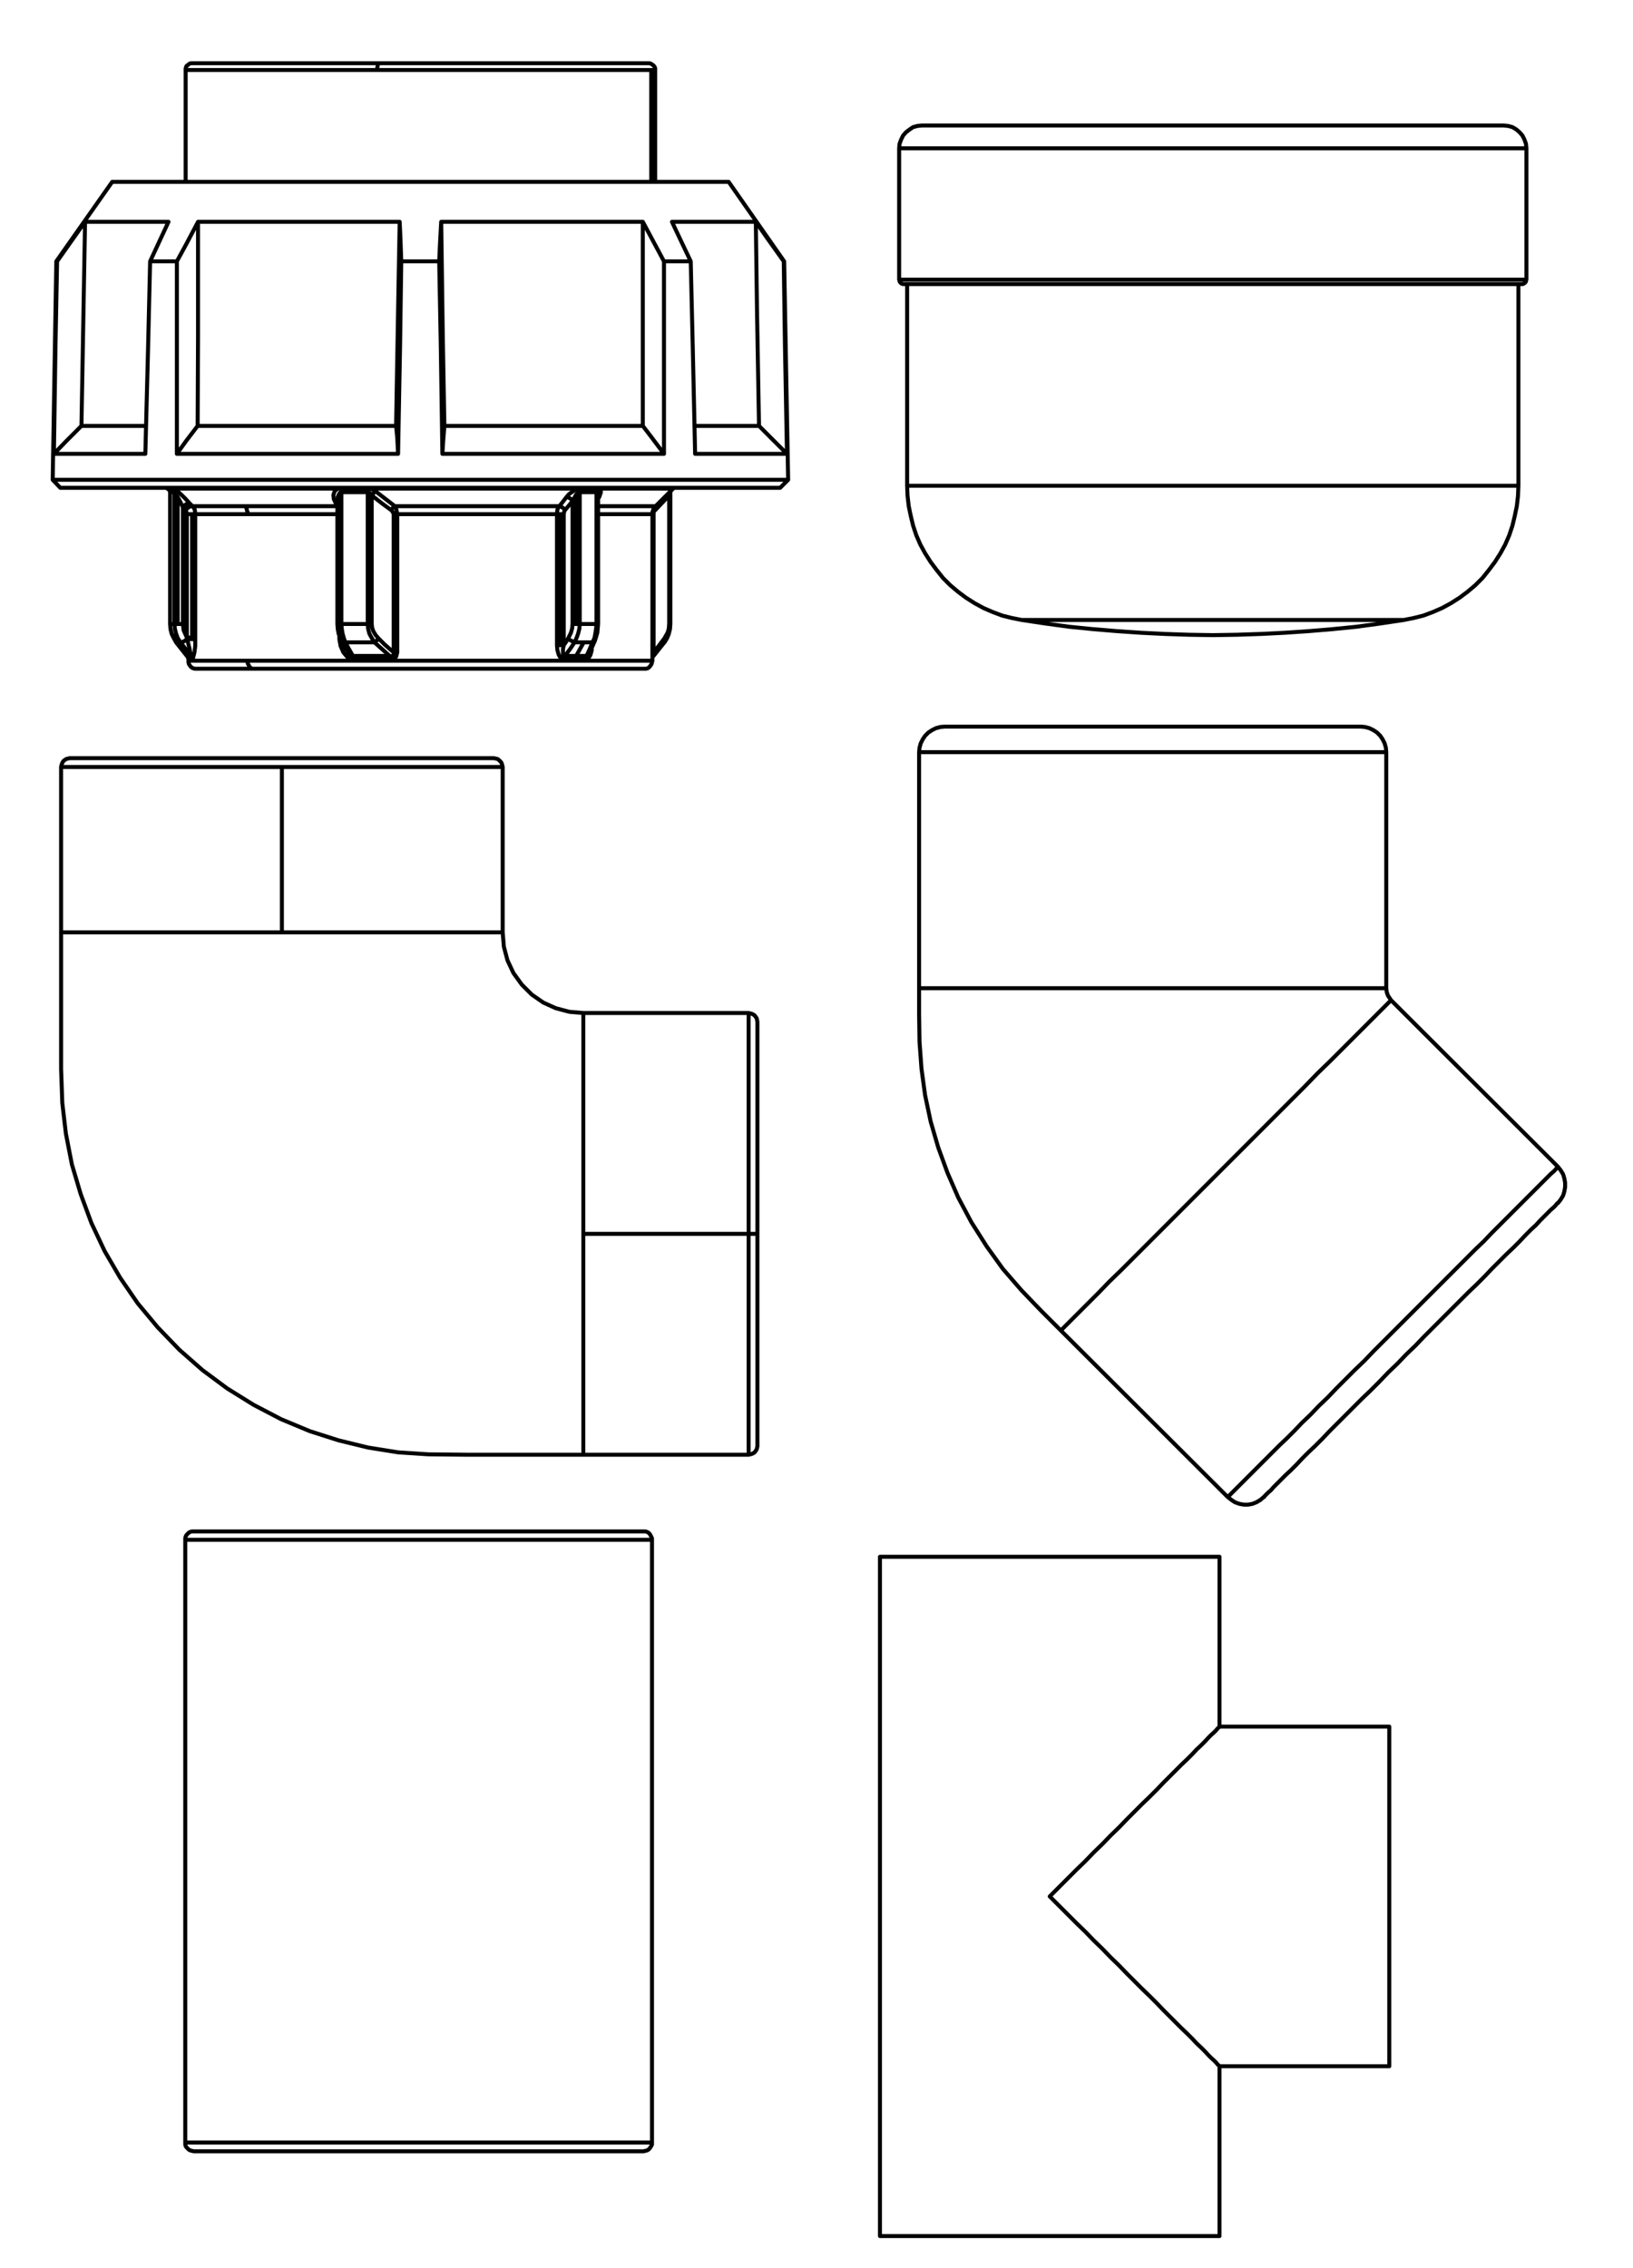 <?xml version="1.0" encoding="utf-8"?>
<!-- Generator: Adobe Illustrator 16.0.0, SVG Export Plug-In . SVG Version: 6.00 Build 0)  -->
<!DOCTYPE svg PUBLIC "-//W3C//DTD SVG 1.1//EN" "http://www.w3.org/Graphics/SVG/1.1/DTD/svg11.dtd">
<svg version="1.1" id="Layer_1" xmlns="http://www.w3.org/2000/svg" xmlns:xlink="http://www.w3.org/1999/xlink" x="0px" y="0px"
	 width="409px" height="567.865px" viewBox="0 0 409 567.865" enable-background="new 0 0 409 567.865" xml:space="preserve">
<path fill="none" stroke="#000000" stroke-linecap="round" stroke-linejoin="round" stroke-miterlimit="10" d="M163.1,17.533v28
	 M46.5,17.533h0.1h0.3h0.5h0.7h1H50.2H51.6h1.5h1.7h2h2.1h2.2h2.5h2.5h2.8H71.7h3h3.1H81h3.3h3.3H91h3.5 M163.1,17.533h0.5h0.4h0.1
	 M167.899,123.433v-0.1 M167.899,156.233L167.899,156.233 M167.6,124.033l-0.1-0.3v-0.3l0.1-0.1 M163.6,164.233v0.1V164.233v-0.1
	v-0.1v-0.2l0.101-0.5 M42,122.333L42,122.333h0.2 M42.2,122.333l0.199,0.3l0.2,0.1 M42.2,122.333l-0.101-0.1v-0.1 M42.6,123.333
	v-0.1 M42.3,122.333l-0.2-0.2 M43.3,122.333l-0.1-0.2 M43.5,122.333l-0.101-0.1v-0.1 M163.399,163.333v0.8v0.3v0.3 M149.8,128.733
	h0.8h2.101h1.899h1.8H158h1.399h1.2h0.9h0.8h0.6h0.301h0.199 M146.6,165.133l0.4-0.1l0.399-0.3l0.301-0.4l0.199-0.4l0.301-1.1v-0.7
	 M147.6,163.533l-0.1,0.2l-0.2,0.3l-0.1,0.1l-0.101,0.1H147h-0.101 M149.8,124.833l0.3-0.4 M164.2,126.733H164.1h-0.3h-0.6h-0.801
	h-1H160.2h-1.4h-1.6h-1.801h-2H151.2h-1.4 M150.1,122.333h2.601h2.3h2.2h2h1.899h1.601h1.5h1.199h1.101h0.8h0.6h0.5h0.2
	 M148.399,160.833l0.4-0.2l0.2-0.2 M149.8,123.833v0.3 M149.8,124.533l0.3-0.1 M150.3,122.133l-0.1,0.1l-0.101,0.1 M149.6,122.333
	l0.101-0.2 M145.399,122.333l0.101-0.2 M85.3,160.033L85.3,160.033H85 M163.399,165.433h-0.1H163h-0.5h-0.7h-0.9H159.7h-1.301h-1.5
	H155.2h-1.9h-2.1H149h-2.4h-2.5 M85,159.033v0.6 M62,128.733h2.399H67h2.7h2.8h3h3.1H81.7h2.8 M47.2,164.733v0.2v0.1v0.1
	 M62,165.433h-2.3H57.6H55.7H54h-1.601h-1.3h-1.2h-1H48.2H47.6h-0.3h-0.1 M88.399,164.233l-0.199-0.1l-0.2-0.1l-0.5-0.4l-0.8-1.1
	l-0.101-0.2 M86.5,160.833h-0.3H86l-0.2-0.1l-0.1-0.1l-0.101-0.1 M84.6,156.233h-0.1H84.6 M58,122.133L58,122.133l0.1,0.1v0.1
	 M84.1,126.033l0.2-0.1l0.2,0.1 M84.6,125.133v-0.7 M84.7,122.333v-0.1v-0.1 M84.1,126.033l0.2,0.4l0.2,0.3 M85.399,122.333v-0.2
	 M92,122.333v-0.2 M92.7,122.333v-0.1v-0.1 M144.8,122.333l0.1-0.1v-0.1 M190.1,106.633l-0.5-28.7l-0.3-22.4 M21.3,55.533l-0.5,28.6
	l-0.4,22.5 M197.1,113.633l-4-4l-3-3 M174,106.633h0.7h2.3h2.2h2h1.8h1.6h1.4h1.3h1h0.8h0.601h0.399 M20.399,106.633h0.4h0.7h0.8h1
	h1.2h1.399H27.5h1.8h2h2.2h2.3h0.7 M20.399,106.633l-3.8,3.8l-3.1,3.2 M161,106.633v-28.7v-22.4 M49.6,55.533v28.6l-0.1,22.5
	 M28.1,45.533l-14,19.9 M21.3,55.533l-3.9,5.5l-3.1,4.4 M21.3,55.533h0.4h0.5H23.1h1h1.2h1.4h1.699H30.2h2h2.3h2.399H39.5h2.7
	 M37.6,65.433l2.601-5.6l2-4.3 M49.6,55.533l-2.899,5.5l-2.4,4.4 M49.6,55.533h3.2h3.5h3.5h3.7h3.7H71.1h4h4H83.2h4.199h4.2h4.2h4.3
	 M110.5,55.533h4.2h4.3h4.2h4.1h4.1h4.101h3.899h3.9h3.8h3.601h3.6h3.4h3.3 M166.3,65.433l-3-5.6l-2.3-4.3 M168.3,55.533l2.6,5.5
	l2.101,4.4 M168.3,55.533h2.8h2.601h2.399h2.2h2h1.9h1.6h1.4h1.3h1h0.8h0.6h0.4 M196.3,65.433l-4-5.6l-3-4.3 M196.399,65.433
	l-13.899-19.9 M182.5,45.533h-0.101H182h-0.5h-0.7h-1h-1.1h-1.4h-1.5h-1.7h-2H170h-2.3h-2.4h-2.7h-2.7 M159.899,45.533h-3h-3h-3.3
	h-3.3h-3.4h-3.6h-3.6h-3.801h-3.8h-3.8h-4h-4h-4h-4h-4h-4.1h-4h-4h-4h-3.9h-3.9h-3.8h-3.7H70.2h-3.5h-3.5h-3.301H56.7H53.6H50.7
	h-2.801h-2.6h-2.5h-2.3h-2.101H36.5h-1.8h-1.5h-1.301H30.7h-0.9H29h-0.5h-0.3H28.1 M166.3,113.633l-3-4l-2.3-3 M111.3,106.633h4.2
	h4.2h4.1h4.1h4h4h3.801h3.899h3.7h3.6h3.5h3.301h3.3 M110.5,55.533l-0.3,5.5l-0.2,4.4 M111.3,106.633l-0.3,3.8l-0.2,3.2
	 M110.5,55.533l0.399,28.6l0.4,22.5 M100.5,65.433l-0.2-5.6l-0.2-4.3 M99.2,106.633l0.5-28.7l0.399-22.4 M49.5,106.633l-2.9,3.8
	l-2.3,3.2 M99.7,113.633l-0.2-4l-0.3-3 M49.5,106.633h3.3h3.4h3.5h3.6H67h3.8h3.9H78.6H82.7h4.1h4.1h4.2H99.2 M195.399,122.133l2-2
	 M13.2,120.133l1.899,2 M15.1,122.133H15.2H15.6h0.5h0.7h0.9h1.199H20.2h1.6h1.7h2h2.1h2.3h2.4H35h2.8h3h3.1h3.2h3.4h3.6H57.7h3.8
	h3.8h4h4h4.1h4.2h4.2h4.3h4.3H98.7h4.399h4.3h4.4h4.3h4.3h4.301h4.3h4.1h4.101h4.1h3.9h3.899h3.7h3.7h3.5h3.399h3.301h3.1h2.9h2.899
	h2.601h2.5h2.3h2.1h1.9h1.8h1.5h1.3h1.2h0.9h0.8h0.5h0.3h0.1 M14.1,65.433l-0.899,54.7 M197.399,120.133h-0.1h-0.4h-0.5H195.7h-0.9
	h-1.2h-1.3h-1.5H189h-1.9H185h-2.3h-2.4h-2.6h-2.801h-3h-3.1h-3.2H162.2h-3.5H155.1h-3.8h-3.8h-4h-4h-4.101H131.2H127h-4.3h-4.301
	H114h-4.3h-4.4h-4.4H96.5h-4.3h-4.4h-4.2h-4.3h-4.1H71h-4h-3.9H59.2h-3.7h-3.601h-3.6H45h-3.3H38.6H35.7h-2.801h-2.6h-2.5h-2.3
	h-2.101H21.5h-1.7h-1.6h-1.301h-1.1h-1h-0.7h-0.5h-0.3h-0.1 M197.399,120.133l-1-54.7 M196.399,65.433L196.399,65.433h-0.1
	 M197.1,113.633l-0.5-27l-0.3-21.2 M174.1,113.633h2.8h2.7h2.5h2.3h2.101h2h1.7h1.6h1.4h1.199h1h0.7h0.601h0.399 M174.1,113.633
	l-0.6-27l-0.5-21.2 M173,65.433h-0.8h-0.801h-0.8H169.7h-0.801H168h-0.9h-0.8 M166.3,113.633v-27v-21.2 M110.8,113.633h4.4h4.3h4.3
	h4.2h4.3h4.1h4.101h4h3.899h3.801h3.699h3.601h3.399h3.4 M110.8,113.633l-0.4-27L110,65.433 M110,65.433h-1.2h-1.1h-1.2h-1.2h-1.2
	h-1.2H101.7h-1.2 M99.7,113.633l0.5-27l0.3-21.2 M44.3,113.633h3.3h3.5H54.7h3.699H62.2H66.1h4h4h4.2h4.2h4.3h4.3h4.3H99.7
	 M44.3,113.633v-27v-21.2 M44.3,65.433h-0.9H42.5h-0.8h-0.9H40h-0.8h-0.801h-0.8 M36.399,113.633l0.7-27l0.5-21.2 M13.5,113.633h0.3
	h0.6H15.2h1h1.1h1.4h1.6h1.8H24h2.2h2.3H31h2.6h2.8 M13.5,113.633l0.399-27l0.4-21.2 M14.3,65.433h-0.1H14.1 M94.8,15.833h-3.4h-3.3
	h-3.2H81.7H78.6h-3H72.7h-2.801h-2.6h-2.5h-2.4H60.2h-2h-1.9h-1.7h-1.5h-1.3h-1.1h-0.9h-0.7h-0.5H48.2 M94.8,15.833L94.8,15.833
	l-0.1,0.1l-0.101,0.2v0.2v0.2l-0.1,0.3v0.3v0.4 M94.5,17.533H98h3.5h3.6h3.601h3.5h3.5h3.5h3.399h3.4h3.3h3.2h3.1h2.9h2.899h2.7
	h2.601h2.5h2.3h2.1h1.9h1.8h1.5h1.4h1.199h0.9h0.8 M162.399,15.833L162.399,15.833h-0.1H162h-0.601 M161.399,15.833H160.7h-0.9h-1.2
	h-1.3h-1.5h-1.7H152.2H150.1h-2.2H145.5H143h-2.601h-2.8H134.7h-3H128.6h-3.2h-3.3h-3.3h-3.4H112h-3.4h-3.5H101.7h-3.5h-3.4
	 M167.899,156.233v-32.8 M167.6,124.033l0.2-0.3l0.1-0.3 M167.899,156.233L167.899,156.233 M167.899,156.233h-0.3 M167.6,156.233
	l-0.1,1.2l-0.3,1l-0.801,1.4 M167.6,124.033v32.2 M163.7,164.233l2.699-3.4 M166.399,160.833l0.101-0.2l0.1-0.2l-0.1-0.3l-0.101-0.3
	 M166.399,159.833l-1.5,2l-1.199,1.5 M164.1,127.733l2-2.1l1.5-1.6 M163.7,163.333v-34.6 M163.7,163.333h-0.2 M164.1,127.733
	l-0.1-0.3v-0.3l0.1-0.2l0.101-0.2 M163.5,128.733h0.2 M163.7,128.733v-0.4l0.1-0.3l0.3-0.3 M163.5,128.733v34.6 M163.399,128.733
	h0.101 M163.5,163.333h-0.101 M42.2,122.333h0.1 M46.8,164.233l0.3,0.4l0.101,0.5 M47.8,164.233h-0.2h-0.2h-0.1h-0.2H47h-0.101h-0.1
	 M46.8,164.233l-2.7-3.4 M42.6,156.233v-33 M42.3,122.333h0.1H42.5h0.1H42.7h0.1H43h0.2h0.1 M42.6,123.233l-0.1-0.5l-0.2-0.4
	 M42.6,123.233H42.7h0.1h0.1h0.2H43.2h0.1h0.2h0.2 M45.2,160.833l1.5,1.9l1.1,1.5 M43.7,156.233h-0.2h-0.2h-0.1H43.1h-0.2h-0.1h-0.1
	H42.6 M44.1,160.833l-0.6-1.1l-0.5-1.1l-0.3-1.2l-0.101-1.2 M44.1,160.833H44.2h0.1h0.1H44.5h0.2h0.1H45h0.2 M46.8,128.733v30.9
	 M43.7,123.233v33 M46.899,159.933l0.301,1.4l0.3,1.2l0.2,1.1l0.1,0.4v0.1v0.1 M47.8,164.233l0.3,0.4v0.5 M48.899,160.033h-0.1h-0.2
	h-0.2h-0.3h-0.3l-0.3-0.1h-0.3h-0.301 M46.8,159.633h0.3h0.3h0.4h0.3 M44.5,156.233v-31.8 M45.8,156.233v-29.2 M48.1,159.633v-30.9
	 M48.1,159.633h0.3h0.2h0.2h0.1 M46.8,159.633l0.1,0.3 M46.8,159.633l-0.8-1.8l-0.2-1.6 M44.5,156.233h0.3h0.4h0.3h0.3
	 M43.7,156.233h0.1H44h0.2h0.3 M43.7,156.233l0.1,1.2l0.3,1.2l0.4,1.1l0.7,1.1 M45.2,160.833h0.1h0.2l0.2-0.1l0.199-0.1l0.301-0.1
	l0.199-0.2l0.301-0.2l0.199-0.2 M46.8,128.733h0.3h0.3h0.4h0.3 M48.1,128.733h0.3h0.2h0.2h0.1 M46.5,127.733l0.2,0.5l0.1,0.5
	 M46.5,127.733l0.2-0.2l0.199-0.3l0.2-0.1l0.3-0.2l0.2-0.1l0.2-0.1H48h0.2 M45.8,127.033l0.4,0.4l0.3,0.3 M43.3,122.333h0.2
	 M43.7,123.233l-0.101-0.5l-0.3-0.4 M43.7,123.233v0.1h0.1l0.2,0.3l0.5,0.8 M44.5,124.433l0.7,1.3l0.6,1.3 M45.8,127.033l0.2-0.3
	l0.2-0.2l0.3-0.2l0.2-0.1l0.3-0.2h0.2l0.199-0.1l0.101,0.1 M49.1,167.433H49.2h0.3H50h0.7H51.6h1.2h1.3h1.5h1.7h1.9h2.1h2.2
	 M48.899,128.733l-0.1-1.1l-0.3-0.5l-0.3-0.4 M164.2,126.733l-0.4,0.4l-0.2,0.5l-0.2,0.6v0.5 M163.399,128.733v34.6 M149.8,156.233
	L149.8,156.233 M149.8,156.233v-32.4 M149.399,156.233h0.301h0.1 M149.399,123.233l0.101,0.1l0.2,0.1l0.1,0.2v0.2 M150.1,124.433
	l0.4-1.2l-0.101-0.5l-0.3-0.4 M149.6,122.333h0.5 M148.399,160.833l-0.8,1.9l-0.7,1.5 M144.1,165.133h0.3h0.301h0.399h0.3h0.301h0.3
	h0.3h0.3 M146.899,164.233l-0.199,0.4l-0.101,0.5 M146.899,164.233h-0.3H146.2h-0.301h-0.3h-0.3H145h-0.4h-0.3 M141.5,164.233
	l-0.101,0.4l-0.1,0.5 M140.3,161.533h-0.4H139.5 M140.3,128.733v32.8 M141.2,161.533h-0.4h-0.5 M139.5,128.733h0.399h0.4
	 M140.3,128.733h0.5h0.4 M146.2,160.833l-1.9,3.4 M144.3,164.233H144h-0.4h-0.3h-0.4h-0.3H142.2h-0.301H141.5 M141.5,164.233h-0.101
	h-0.1l-0.1-0.1l-0.101-0.1l-0.1-0.3v-0.4v-0.8l0.2-1 M141.5,164.233l1.399-1.9l1-1.5 M141.2,128.733l0.1-0.6l0.2-0.4 M141.2,161.533
	v-32.8 M142.3,159.833l-0.6,1l-0.5,0.7 M149.399,123.233v33 M143.899,160.833h0.301h0.3h0.3h0.3h0.3h0.2h0.3h0.301 M146.2,160.833
	h0.3h0.3h0.3h0.2h0.3h0.3h0.301h0.199 M149.399,156.233l-0.1,1.2l-0.2,1.2l-0.2,1.1l-0.5,1.1 M149.399,156.233h-0.5h-0.5h-0.6h-0.5
	h-0.5h-0.5h-0.6h-0.5 M145.2,123.233h0.5h0.6h0.5h0.5h0.5h0.6h0.5h0.5 M149.399,123.233l0.101-0.5l0.1-0.4 M141.5,127.733l-0.3-0.4
	l-0.4-0.3l-0.4-0.2l-0.3-0.1 M141.5,127.733l1.1-1.3l0.8-1 M143.399,125.433v30.8 M144.3,156.233v-32.4 M145.2,156.233v-33
	 M143.899,160.833l-0.399-0.2l-0.4-0.2l-0.399-0.2l-0.4-0.4 M143.899,160.833l0.5-1.1l0.4-1.1l0.3-1.2l0.101-1.2 M145.2,156.233
	h-0.4h-0.5 M144.3,156.233h-0.5h-0.4 M143.399,156.233l-0.1,1.1l-0.3,1.1l-0.7,1.4 M145.399,122.333h0.5h0.601h0.5h0.6h0.5h0.5h0.5
	h0.5 M144.8,122.333h0.6 M143.399,125.433l-0.3-0.4l-0.399-0.3l-0.4-0.2l-0.4-0.1 M143.399,125.433l0.5-0.9l0.4-0.7 M144.3,123.833
	l0.2-0.2l0.3-0.2l0.2-0.1l0.2-0.1 M145.2,123.233v-0.5l0.199-0.4 M61.399,126.733l0.101,0.2l0.2,0.2l0.1,0.3v0.2l0.1,0.3l0.101,0.2
	v0.3v0.3 M88.5,165.133v-0.5l-0.101-0.4 M99.5,163.333H99 M97.6,164.233l0.101,0.4v0.5 M99,163.333v-34.6 M99,163.333h-0.4
	 M62,165.433v0.4l0.1,0.4l0.2,0.3l0.1,0.3l0.301,0.3l0.199,0.2l0.301,0.1h0.3 M63.5,167.433h2.399H68.5h2.7H74.1h3H80.2h3.199H86.7
	H90.1h3.4H97h3.5h3.5h3.5h3.5h3.5h3.5h3.399h3.301h3.3h3.2h3h3h2.8h2.7 M142.7,167.433h2.6h2.4h2.199H152h1.8h1.7h1.5h1.2h1.1h0.8
	h0.7h0.4h0.199 M144.1,165.433v-0.3 M141.3,165.133h0.4h0.3h0.399h0.301h0.399h0.3h0.301h0.399 M139.5,161.533l0.1,1.2l0.3,1.1
	l0.301,0.6l0.3,0.3l0.399,0.3l0.4,0.1 M139.5,128.733v32.8 M99.5,163.333v-34.6 M97.7,165.133l0.699-0.1l0.301-0.1l0.3-0.2l0.2-0.3
	l0.1-0.3l0.2-0.8 M88.5,165.133h1.1h1.2h1.1h1.2H94.2h1.1h1.2h1.2 M85,160.033l0.3,1.7l0.7,1.6l1,1.2l0.7,0.4l0.8,0.2 M85,159.633
	v0.2v0.2 M48.899,128.733h1h1.2h1.3H54h1.7h2h2H62 M48.899,159.633v-30.9 M48.899,160.033v-0.2v-0.2 M48.1,165.133l0.2-0.2l0.1-0.4
	l0.301-1.2l0.199-1.6v-1.7 M47.2,165.133L47.2,165.133h0.1h0.1H47.5h0.1h0.2h0.1h0.2 M144.1,165.433h-2.7h-2.8h-3h-3h-3.2H126.2
	h-3.301H119.5h-3.4h-3.5h-3.5h-3.5h-3.5h-3.5h-3.5H91.7h-3.4H85h-3.3H78.6h-3.1h-2.9H69.7H67h-2.601H62 M99.5,128.733H99
	 M99,128.733h-0.4 M140.1,126.733l-0.3,0.4l-0.2,0.5l-0.1,1.1 M99.5,128.733l-0.101-0.5l-0.1-0.6l-0.2-0.5l-0.2-0.4 M99.5,128.733
	h3.5h3.5h3.5h3.6h3.4h3.5h3.3h3.4h3.199h3.101h3.1h2.9 M84.6,156.233v-31.8 M85.5,156.233h-0.3h-0.301H84.7H84.6 M84.6,125.333v-0.2
	 M84.6,124.433l0.2-0.5l0.2-0.4l0.2-0.2l0.199-0.1H85.5 M84.7,122.333h0.699 M98.6,163.333v0.5v0.2l-0.1,0.1l-0.2,0.1l-0.2,0.1
	l-0.5-0.1 M43.5,122.333h1h1.3h1.5H49h2h2.2h2.3h2.6 M47.5,126.033l-1-1.1l-1-1l-1.101-1l-0.5-0.3l-0.399-0.3 M48.2,126.733
	l-0.4-0.4l-0.3-0.3 M61.399,126.733h-2.3H57h-2h-1.7h-1.6h-1.4h-1.1h-1 M84.6,126.733h-3.3h-3.2H75h-3h-2.8h-2.801h-2.6h-2.4
	 M84.7,122.333l-0.5,0.3l-0.4,0.4l-0.3,0.9l0.1,1l0.5,1.1 M58.1,122.333h2.8h3H67h3.3h3.4h3.6h3.6H84.7 M98.6,163.333l-2.2-1.9
	l-1.6-1.6 M98.6,128.733v34.6 M98,127.733l0.399,0.5l0.101,0.2l0.1,0.3 M93.1,156.233v-32.2 M98.899,126.733l-0.3,0.2l-0.2,0.2
	l-0.199,0.3l-0.2,0.3 M93.1,124.033l2.7,2.1l2.2,1.6 M93.8,160.833l0.3-0.2l0.2-0.2l0.3-0.3l0.2-0.3 M94.8,159.833l-0.7-0.8l-0.6-1
	l-0.3-0.9l-0.101-0.9 M92.6,156.233h0.5 M85.5,156.233v-33 M92.6,156.233v-32.8 M92.1,123.233v33 M92.1,156.233h0.5 M85.399,122.333
	l0.101,0.4v0.5 M85.5,123.233h0.8h0.8H88h0.8h0.8h0.8h0.9h0.8 M92,122.333l0.1,0.4v0.5 M92.1,123.233l0.3,0.1l0.2,0.1 M92.6,123.433
	l0.3,0.3l0.2,0.3 M94.1,123.033l-0.3,0.2l-0.2,0.2l-0.3,0.3l-0.2,0.3 M85.399,122.333H86.2H87h0.899H88.7h0.8h0.8h0.9H92
	 M97.6,164.233h-1.1h-1.2h-1.2H93h-1.2h-1.1H89.6h-1.2 M93.8,160.833l3.8,3.4 M88.399,164.233l-1.1-1.9l-0.8-1.5 M92,122.333h0.7
	 M92.1,156.233l0.101,1.2l0.3,1.2l0.6,1.1l0.7,1.1 M92.1,156.233h-0.8h-0.9h-0.8h-0.8H88h-0.9h-0.8h-0.8 M86.5,160.833l-0.4-1.1
	l-0.3-1.1l-0.2-1.2l-0.1-1.2 M86.5,160.833h0.899h0.9h0.9H90.1h1H92h0.899h0.9 M92.7,122.333h3.699H100h3.7h3.699h3.7h3.601h3.699
	H122h3.5h3.399h3.4h3.3h3.2h3.1h2.9 M94.1,123.033l-0.7-0.4l-0.699-0.3 M98.899,126.733l-4.8-3.7 M140.1,126.733h-3h-3.2H130.7
	h-3.301H124h-3.5h-3.601h-3.5H109.7H106.1h-3.6h-3.601 M141.899,124.433l-1,1.3l-0.8,1 M144.8,122.333l-0.8,0.4l-0.8,0.5l-0.7,0.5
	l-0.601,0.7 M164.1,45.533v-28 M48.2,15.833h-0.4l-0.3,0.1l-0.3,0.2l-0.2,0.2l-0.3,0.2l-0.101,0.3l-0.1,0.3v0.4 M46.5,17.533v28
	 M164.1,17.533v-0.4l-0.1-0.3l-0.2-0.3l-0.2-0.2l-0.3-0.2l-0.3-0.2l-0.3-0.1h-0.301 M167.899,156.233v-33 M167.899,123.333v-0.2
	l0.101-0.1 M166.5,160.733l0.6-1l0.4-1l0.3-1.2l0.1-1.3 M163.7,164.233l0.899-1.2 M164.6,163.033l1.9-2.3 M163.399,164.733
	L163.399,164.733v-0.1l0.101-0.2l0.1-0.1 M46.899,164.333l0.101,0.1l0.1,0.2v0.1H47.2 M41.8,122.133L41.8,122.133l0.1,0.1v0.1H42
	 M42,122.333l0.6,0.6 M42.6,156.233l0.101,1.3l0.3,1.2l0.5,1l0.6,1 M42.6,122.833L42.6,122.833v0.1v0.2v0.2 M42.6,123.233v33
	 M47.2,165.433v0.4l0.1,0.4l0.2,0.3l0.2,0.3l0.3,0.3l0.399,0.2l0.4,0.1h0.3 M163.399,165.433v-0.7 M147.6,163.533l1.4-3.1
	 M149.8,156.233v-32.1 M164.2,126.733l4.399-4.4 M168.6,122.333L168.6,122.333l0.101-0.1v-0.1 M149,160.433l0.6-2l0.2-2.2
	 M161.399,167.433h0.4l0.4-0.1l0.3-0.2l0.3-0.3l0.2-0.3l0.2-0.3l0.1-0.4l0.1-0.4 M47.2,164.733v0.7 M85.6,160.533l1,1.8
	 M84.5,125.133v31.1 M84.5,156.233l0.1,1.3l0.2,1.1l0.4,1.1l0.399,0.8"/>
<path fill="none" stroke="#000000" stroke-linecap="round" stroke-linejoin="round" stroke-miterlimit="10" d="M351.6,155.227
	l-6,0.9l-5.9,0.8l-6,0.6l-6,0.5l-5.899,0.4l-6,0.3l-6,0.2l-6,0.1 M303.8,159.027l-6.101-0.1l-6-0.2l-6-0.3l-5.899-0.4l-6-0.5l-6-0.6
	l-5.9-0.8l-6-0.9 M255.899,155.227l-2.5-0.5l-2.399-0.6l-2.4-0.9l-2.3-1l-2.2-1.2l-2.2-1.4l-2-1.5l-1.899-1.6l-1.801-1.8l-1.6-2
	l-1.5-2l-1.4-2.2l-1.199-2.2l-1-2.3l-0.801-2.4l-0.6-2.5l-0.5-2.4l-0.3-2.6l-0.101-2.5 M255.899,155.227H256h0.3h0.399h0.7h0.8h0.9
	h1.2h1.3h1.5h1.6h1.801h1.899h2.101h2.1h2.3h2.4h2.5h2.6h2.7h2.8h2.8h2.801h2.899h2.9h3h2.899h3h2.9h2.9h2.8h2.8h2.8h2.7h2.6h2.5
	h2.4h2.3H337h2.1h1.9h1.8h1.6h1.5h1.3h1.2h0.9h0.8h0.7h0.399h0.301h0.1 M380.3,121.627l-0.101,2.5l-0.3,2.6l-0.5,2.4l-0.6,2.5
	l-0.8,2.4l-1,2.3l-1.2,2.2l-1.4,2.2l-1.5,2l-1.6,2l-1.8,1.8l-1.9,1.6l-2,1.5l-2.2,1.4l-2.2,1.2l-2.3,1l-2.399,0.9l-2.4,0.6l-2.5,0.5
	 M227.199,121.627v-50.5 M227.199,121.627h0.101h0.3h0.4h0.6h0.8h1h1.2h1.3h1.4h1.7h1.8h1.899h2.101h2.3h2.4h2.5h2.6h2.8h2.9h3h3.1
	h3.2h3.2h3.399h3.4h3.5h3.5h3.6h3.7h3.601h3.699h3.7h3.7h3.7h3.7h3.6h3.7h3.6h3.5h3.5h3.4h3.399h3.2h3.2h3.1h3h2.9h2.8h2.601h2.5
	h2.399h2.3h2.101h1.899h1.801h1.699h1.4h1.3h1.2h1h0.8h0.601h0.399h0.3h0.101 M380.3,71.127v50.5 M226.399,71.127h-0.3l-0.2-0.1
	l-0.2-0.1l-0.1-0.1l-0.2-0.2l-0.1-0.2v-0.2l-0.101-0.2 M226.399,71.127h0.101h0.199h0.5h0.601h0.7h1h1.1h1.3h1.5H235h1.699h1.9h2.1
	h2.2h2.4h2.399h2.601h2.8h2.8h3h3h3.2h3.2h3.3h3.4h3.399h3.5h3.601h3.6h3.6h3.7h3.7h3.7h3.6h3.7h3.7h3.6H322h3.6h3.5h3.4h3.399h3.3
	h3.2h3.2h3h3h2.8h2.8h2.601h2.399h2.4h2.2h2.1h1.9h1.7h1.6h1.5h1.3H378h1h0.699h0.601h0.5h0.2h0.1 M382.3,70.027l-0.101,0.2v0.2
	l-0.1,0.2l-0.2,0.2l-0.1,0.1l-0.2,0.1l-0.2,0.1h-0.3 M225.199,70.027v-32.9 M225.199,70.027h0.101h0.3h0.4h0.6h0.8h1h1.101h1.399
	h1.4h1.7h1.8h1.899h2.101h2.2h2.399h2.5h2.7h2.7h2.899h3h3.101h3.2h3.3h3.3h3.5h3.5h3.5h3.6h3.7h3.7h3.7h3.7h3.8h3.7h3.699h3.7h3.7
	h3.7h3.6h3.5h3.5h3.5h3.3H343h3.199h3.101h3h2.899h2.7h2.7h2.5h2.4h2.199h2.101h2h1.7h1.699h1.4h1.4h1.1h1h0.8h0.601h0.399h0.3
	h0.101 M382.3,37.127v32.9 M225.199,37.127l0.101-1.1l0.399-1.1l0.5-1l0.7-0.8l0.9-0.7l0.899-0.6l1.101-0.3l1.1-0.1 M225.199,37.127
	h0.101h0.3h0.4h0.6h0.8h1h1.101h1.399h1.4h1.7h1.8h1.899h2.101h2.2h2.399h2.5h2.7h2.7h2.899h3h3.101h3.2h3.3h3.3h3.5h3.5h3.5h3.6
	h3.7h3.7h3.7h3.7h3.8h3.7h3.699h3.7h3.7h3.7h3.6h3.5h3.5h3.5h3.3H343h3.199h3.101h3h2.899h2.7h2.7h2.5h2.4h2.199h2.101h2h1.7h1.699
	h1.4h1.4h1.1h1h0.8h0.601h0.399h0.3h0.101 M376.6,31.427l1.1,0.1l1.101,0.3l1,0.6l0.8,0.7l0.7,0.8l0.5,1l0.399,1.1l0.101,1.1
	 M230.899,31.427H231h0.3h0.399h0.601h0.8h0.9h1.199h1.2h1.5h1.601h1.8h1.899h2h2.2h2.4h2.399h2.601h2.7h2.899h2.9h3h3.1h3.2h3.3
	h3.3h3.4h3.4h3.5h3.6h3.5h3.6h3.601h3.5h3.6h3.5H318h3.5h3.399h3.4h3.3h3.3h3.2h3.1h3h2.9h2.9h2.699h2.601h2.399h2.4h2.2h2h1.899
	H368h1.6h1.5h1.2h1.2h0.899h0.8h0.601h0.5h0.2h0.1"/>
<path fill="none" stroke="#000000" stroke-linecap="round" stroke-linejoin="round" stroke-miterlimit="10" d="M187.5,253.633v0.1
	v0.3v0.5v0.6v0.8v1.1v1.1v1.4v1.5v1.7v1.9v2v2.1v2.3v2.4v2.5v2.6v2.8v2.8v2.9v3v3v3.2v3.101v3.199v3.2v3.2 M187.5,308.933v3.199
	v3.201v3.199v3.1v3.201v3v3v2.899v2.8v2.801v2.6v2.5v2.4v2.299v2.101v2v1.899v1.701v1.5v1.4v1.1v1.1v0.801v0.6v0.5v0.299v0.102
	 M123.699,189.833l0.5,0.1l0.4,0.1l0.3,0.2l0.3,0.3l0.301,0.3l0.199,0.4l0.101,0.4l0.1,0.4 M123.699,189.833h-0.1h-0.2h-0.5h-0.7
	H121.3h-1h-1.2h-1.4h-1.6h-1.8h-1.9h-2h-2.2H105.8h-2.4h-2.6h-2.7h-2.8h-2.9h-3h-3h-3.1h-3.101H77h-3.2h-3.2 M70.6,189.833h-3.2
	h-3.2H61h-3.101h-3.1h-3.101H48.8h-2.9h-2.8h-2.7h-2.6h-2.4H33h-2.2h-2h-1.9h-1.8h-1.6h-1.4h-1.2h-1H19h-0.7h-0.5h-0.3h-0.101
	 M15.3,192.033l0.1-0.4l0.101-0.4l0.199-0.4l0.2-0.3l0.4-0.3l0.3-0.2l0.4-0.1l0.399-0.1 M189.699,308.933v-3.1v-3.201v-3.1v-3.1v-3
	v-3v-2.9v-2.9v-2.699v-2.7v-2.5v-2.5v-2.3v-2.2v-2.1v-1.9v-1.7v-1.6v-1.5v-1.3v-1v-1v-0.7v-0.6v-0.3v-0.2 M189.699,362.132v-0.1
	v-0.199v-0.301v-0.6v-0.699v-0.9v-1.1v-1.301v-1.5v-1.6v-1.701v-1.899v-2.101v-2.199v-2.301v-2.399v-2.601v-2.699v-2.7v-2.899v-2.9
	v-3v-3v-3.1v-3.101v-3.101v-3.199 M189.699,308.933h-0.1h-0.1h-0.2H189h-0.301H188.3h-0.4H187.5 M15.3,192.033h0.1h0.3h0.5H16.8h0.8
	h1.1H19.8h1.399h1.5h1.7h1.9h2h2.1h2.3h2.4h2.5h2.6H43h2.8h2.899h3h3H57.8H61h3.199h3.2h3.2 M70.6,192.033h3.2H77h3.199H83.3h3.1
	H89.5h3h2.899h2.8H101h2.6h2.5h2.4h2.3h2.1h2h1.9h1.7h1.5h1.399h1.101h1h0.899H125h0.5h0.3h0.1 M70.6,192.033v41.4 M146.1,308.933
	h41.4 M125.899,233.433l0.3,3.6l0.9,3.4l1.5,3.2l2.1,2.9l2.5,2.5l2.9,2l3.1,1.4l3.4,0.9l3.5,0.3 M70.6,233.433H76h5.399h5.2h5.1h5
	h4.601h4.399h4h3.601h3.3h2.7h2.399h1.801h1.3h0.8h0.3 M15.3,233.433h0.3h0.8h1.3H19.5h2.3h2.8h3.3H31.5h4h4.399H44.5h4.899h5.2h5.2
	h5.399h5.4 M146.1,364.234h-9.7h-9.7H117l-9.7-0.102l-7.601-0.5l-7.5-1.199l-7.399-1.801l-7.2-2.299l-7.2-3l-6.899-3.601
	l-6.601-4.101l-6.2-4.6l-5.8-5.1l-5.399-5.6l-5-6l-4.4-6.4l-3.9-6.7l-3.3-7l-2.7-7.3l-2.199-7.4l-1.5-7.7l-0.9-7.7l-0.3-8.5v-8.5
	v-8.6v-8.5v-8.6 M146.1,364.234v-0.301v-0.801v-1.299v-1.801v-2.299v-2.801v-3.301v-3.6v-4v-4.4v-4.6v-4.9v-5.199v-5.2v-5.399v-5.4
	 M146.1,308.933v-5.4v-5.4v-5.199v-5.2v-4.9v-4.6v-4.4v-4v-3.6v-3.3v-2.7v-2.4v-1.8v-1.3v-0.8v-0.3 M189.699,255.833l-0.1-0.5
	l-0.1-0.4l-0.2-0.3l-0.3-0.4l-0.301-0.2l-0.399-0.2l-0.4-0.1l-0.399-0.1 M187.5,364.234l0.399-0.102l0.4-0.1l0.399-0.199
	l0.301-0.201l0.3-0.398l0.2-0.301l0.1-0.4l0.1-0.4 M15.3,192.033v41.4 M125.899,233.433v-41.4 M187.5,253.633H146 M146,364.234h41.5
	"/>
<path fill="none" stroke="#000000" stroke-linecap="round" stroke-linejoin="round" stroke-miterlimit="10" d="M316.5,374.827
	l-0.8,0.699l-1,0.6l-1,0.4l-1.1,0.201H311.5l-1.1-0.201l-1.101-0.4l-0.899-0.6l-0.9-0.699 M316.5,374.827h0.101l0.199-0.301
	l0.301-0.299l0.5-0.5l0.699-0.602l0.7-0.799l0.9-0.9l1-1l1.1-1.1l1.3-1.201l1.4-1.398l1.4-1.5l1.6-1.602l1.7-1.6l1.8-1.799l1.8-1.9
	l1.9-1.9l2-2l2.1-2.1l2.101-2.1l2.199-2.101l2.2-2.2l2.2-2.3l2.3-2.2l2.2-2.3l2.3-2.2l2.2-2.3l2.3-2.3l2.2-2.2l2.2-2.2l2.2-2.199
	l2.1-2.101l2.1-2l2-2l1.9-2l1.8-1.8l1.8-1.801l1.7-1.6l1.601-1.6l1.399-1.5l1.4-1.4l1.3-1.199l1.1-1.201l1-1l0.9-0.899l0.7-0.7
	l0.7-0.6l0.5-0.5l0.3-0.4l0.2-0.199h0.1 M390.2,292.127l0.7,0.899l0.6,1l0.3,1l0.2,1.101v1.101l-0.2,1.1l-0.3,1l-0.6,1l-0.7,0.9
	 M230.2,188.326l0.1-1.1l0.301-1.1l0.5-1l0.6-0.9l0.8-0.8l0.9-0.6l1-0.5l1.1-0.3l1.101-0.1 M340.8,181.927l1.101,0.1l1.1,0.3l1,0.5
	l0.9,0.6l0.8,0.8l0.6,0.9l0.5,1l0.301,1.1l0.1,1.1 M340.8,181.927h-0.1h-0.3h-0.5h-0.7h-0.9h-1H336h-1.399H333h-1.8h-1.9h-2.1H325
	h-2.399h-2.5H317.5h-2.7H311.9H309h-3h-3h-3.1h-3.2h-3.2h-3.2h-3.199h-3.2h-3.2h-3.1H274.5h-3.1h-3h-2.9h-2.8h-2.8H257.3h-2.5H252.4
	h-2.2h-2.1h-1.9h-1.8H242.8H241.4h-1.3h-1h-0.9h-0.7H237h-0.3h-0.1 M230.2,188.326v59.1 M347.2,247.427v-59.1 M230.2,188.326h0.1
	h0.301h0.5h0.699h0.9h1.1h1.2h1.5h1.601h1.8h1.899h2.101h2.3h2.4h2.5h2.699h2.801h2.899h3h3.101h3.1h3.2h3.3h3.4h3.3h3.399h3.4h3.4
	h3.399h3.4h3.3h3.3h3.2h3.2h3h3h2.899h2.801h2.699h2.5h2.4h2.3h2.101h2h1.699h1.7h1.4h1.2h1.1h0.9h0.699h0.5h0.301h0.1
	 M265.7,333.127l41.8,41.7 M390.2,292.127l-0.1,0.101l-0.2,0.199l-0.3,0.4l-0.5,0.5l-0.7,0.6l-0.7,0.7l-0.9,0.899l-1,1l-1.199,1.201
	l-1.2,1.199l-1.4,1.4l-1.5,1.5l-1.6,1.6l-1.7,1.7l-1.8,1.8l-1.9,1.9l-1.899,2l-2.101,2l-2.1,2.1l-2.2,2.2l-2.2,2.2l-2.3,2.3
	l-2.3,2.3l-2.4,2.4l-2.399,2.4l-2.4,2.399l-2.4,2.399l-2.399,2.4l-2.4,2.4l-2.3,2.4l-2.4,2.299l-2.3,2.301l-2.3,2.3l-2.2,2.3
	l-2.2,2.1l-2.1,2.201l-2.1,2l-1.9,2l-1.9,1.898l-1.8,1.701l-1.7,1.699l-1.6,1.6l-1.5,1.5l-1.4,1.4l-1.3,1.301l-1.1,1.1l-1,1
	l-0.9,0.9l-0.8,0.799l-0.6,0.602l-0.5,0.5l-0.301,0.299l-0.199,0.301H307.5 M390.2,292.127l-41.8-41.701 M230.2,247.427v6.7l0.1,6.7
	l0.5,6.8l0.9,6.6l1.4,6.6l1.899,6.5l2.3,6.3l2.7,6.2l3.3,6.199l3.801,6l4.1,5.701l4.6,5.299l4.9,5.101l5,5 M265.7,333.127l0.2-0.2
	l0.6-0.6l1-1l1.4-1.4l1.7-1.699l2.1-2.101l2.4-2.399l2.699-2.801l3.101-3l3.2-3.199l3.5-3.5l3.699-3.701l3.801-3.799l3.899-3.9l4-4
	l4.101-4.1l4-4l4-4l4-4l3.8-3.801l3.7-3.7l3.399-3.5l3.3-3.2l3-3l2.7-2.7l2.5-2.5l2-2l1.8-1.8l1.301-1.3l1-1l0.6-0.6l0.2-0.2
	 M347.2,247.427l0.1,0.9l0.301,0.9l0.8,1.2 M288.7,247.427h5.7h5.7h5.6h5.4h5.199h4.9h4.6h4.2h3.9h3.399h3h2.4h2h1.4h0.8h0.3
	 M230.2,247.427h0.3h0.9h1.399h1.9h2.4h3h3.399h3.9h4.2h4.6h4.9h5.199h5.4h5.6h5.7h5.7"/>
<path fill="none" stroke="#000000" stroke-linecap="round" stroke-linejoin="round" stroke-miterlimit="10" d="M163.3,536.433v0.5
	l-0.2,0.4l-0.2,0.3l-0.2,0.3l-0.3,0.301L162,538.433l-0.4,0.1l-0.4,0.101 M48.5,538.633l-0.4-0.101l-0.4-0.1l-0.399-0.199
	l-0.3-0.301l-0.301-0.3l-0.199-0.3l-0.101-0.4v-0.5 M161.199,538.633h-0.1h-0.2H160.5h-0.601h-0.7H158.3h-1h-1.2h-1.3h-1.4h-1.6
	h-1.7h-1.9h-2h-2.1h-2.2h-2.3h-2.4h-2.5h-2.6h-2.6h-2.801H124h-2.9h-2.9H115.3h-3h-3h-3h-3h-3h-2.9h-3H91.5h-2.9h-2.9h-2.8h-2.7
	H77.5H75h-2.5H70h-2.301H65.5h-2.101H61.5h-1.9h-1.7h-1.6h-1.5h-1.3h-1.101h-1H50.5h-0.7h-0.601H48.8h-0.2h-0.1 M163.3,385.532
	v150.9 M46.399,536.433v-150.9 M163.3,536.433h-0.101H163h-0.4h-0.5h-0.7H160.5h-1h-1.101h-1.3h-1.4h-1.5H152.5h-1.801H148.8h-2.101
	h-2.1h-2.3h-2.4H137.5h-2.601h-2.6h-2.7h-2.7H124h-2.801H118.3h-3h-3h-2.9h-3.1h-3h-3h-3h-2.9h-3H88.5h-2.9h-2.8h-2.7h-2.7h-2.7
	h-2.5h-2.5h-2.3h-2.3H63h-2.101H59h-1.801H55.5H54h-1.5h-1.2h-1.2h-1h-0.8h-0.7h-0.5h-0.4H46.5h-0.101 M46.399,385.532v-0.399
	l0.101-0.399l0.199-0.4L47,384.032l0.3-0.299l0.399-0.201l0.4-0.1h0.4 M163.3,385.532h-0.101H163h-0.4h-0.5h-0.7H160.5h-1h-1.101
	h-1.3h-1.4h-1.5H152.5h-1.801H148.8h-2.101h-2.1h-2.3h-2.4H137.5h-2.601h-2.6h-2.7h-2.7H124h-2.801H118.3h-3h-3h-2.9h-3.1h-3h-3h-3
	h-2.9h-3H88.5h-2.9h-2.8h-2.7h-2.7h-2.7h-2.5h-2.5h-2.3h-2.3H63h-2.101H59h-1.801H55.5H54h-1.5h-1.2h-1.2h-1h-0.8h-0.7h-0.5h-0.4
	H46.5h-0.101 M161.199,383.433h0.4l0.4,0.1l0.399,0.201l0.3,0.299l0.2,0.301l0.2,0.4l0.2,0.399v0.399 M161.199,383.433h-0.1h-0.2
	H160.5h-0.601h-0.7H158.3h-1h-1.2h-1.3h-1.4h-1.6h-1.7h-1.9h-2h-2.1h-2.2h-2.3h-2.4h-2.5h-2.6h-2.6h-2.801H124h-2.9h-2.9H115.3h-3
	h-3h-3h-3h-3h-2.9h-3H91.5h-2.9h-2.9h-2.8h-2.7H77.5H75h-2.5H70h-2.301H65.5h-2.101H61.5h-1.9h-1.7h-1.6h-1.5h-1.3h-1.101h-1H50.5
	h-0.7h-0.601H48.8h-0.2h-0.1"/>
<path fill="none" stroke="#000000" stroke-linecap="round" stroke-linejoin="round" stroke-miterlimit="10" d="M347.954,432.303
	v0.073v0.223v0.444v0.519v0.741v0.889v1.037v1.111v1.333v1.481v1.556v1.704v1.777v2v2.001v2.147v2.223v2.297v2.369v2.445v2.519
	v2.518v2.593v2.593v2.593v2.667v2.593v2.593v2.593v2.518v2.52v2.445v2.369v2.296v2.223v2.148v2v2.001v1.777v1.703v1.631v1.406v1.334
	v1.111v1.037v0.888v0.741v0.52v0.444v0.222v0.074 M305.434,432.303h42.521 M347.954,517.342h-42.521 M305.434,389.782h-0.073h-0.223
	h-0.37h-0.594h-0.74h-0.814h-1.037h-1.186h-1.333h-1.408h-1.555h-1.704h-1.852h-1.927h-2.073h-2.148h-2.223h-2.296h-2.371h-2.444
	h-2.519h-2.519h-2.593h-2.592h-2.593h-2.593h-2.667h-2.593h-2.519h-2.593h-2.444h-2.445h-2.444h-2.296h-2.222h-2.148h-2.001h-1.926
	h-1.852h-1.703h-1.557h-1.481h-1.259h-1.186h-1.036h-0.89h-0.667h-0.592h-0.371h-0.296h-0.074 M305.434,389.782v42.521
	 M220.395,559.862V389.782 M305.434,559.862h-0.073h-0.223h-0.37h-0.594h-0.74h-0.814h-1.037h-1.186h-1.333h-1.408h-1.555h-1.704
	h-1.852h-1.927h-2.073h-2.148h-2.223h-2.296h-2.371h-2.444h-2.519h-2.519h-2.593h-2.592h-2.593h-2.593h-2.667h-2.593h-2.519h-2.593
	h-2.444h-2.445h-2.444h-2.296h-2.222h-2.148h-2.001h-1.926h-1.852h-1.703h-1.557h-1.481h-1.259h-1.186h-1.036h-0.89h-0.667h-0.592
	h-0.371h-0.296h-0.074 M305.434,517.342v42.52 M305.434,517.342v-0.074l-0.222-0.148l-0.297-0.297l-0.37-0.443l-0.519-0.519
	l-0.667-0.593l-0.74-0.741l-0.814-0.888l-0.964-0.964l-1.111-1.037l-1.111-1.186l-1.259-1.259l-1.407-1.334l-1.408-1.407
	l-1.555-1.556l-1.63-1.629l-1.63-1.704l-1.777-1.778l-1.852-1.777l-1.927-1.927l-1.926-1.925l-2-2.074l-2.074-2l-2.074-2.148
	l-2.148-2.074l-2.147-2.222l-2.223-2.148l-2.222-2.223l-2.223-2.222l-2.223-2.223 M305.434,432.303v0.073l-0.222,0.149l-0.297,0.296
	l-0.37,0.444l-0.519,0.519l-0.667,0.593l-0.74,0.741l-0.814,0.888l-0.964,0.964l-1.111,1.036l-1.111,1.186l-1.259,1.259
	l-1.407,1.334l-1.408,1.407l-1.555,1.557l-1.63,1.629l-1.63,1.704l-1.777,1.777l-1.852,1.777l-1.927,1.927l-1.926,1.926l-2,2.073
	l-2.074,2.001l-2.074,2.148l-2.148,2.073l-2.147,2.223l-2.223,2.148l-2.222,2.223l-2.223,2.222l-2.223,2.223"/>
</svg>
